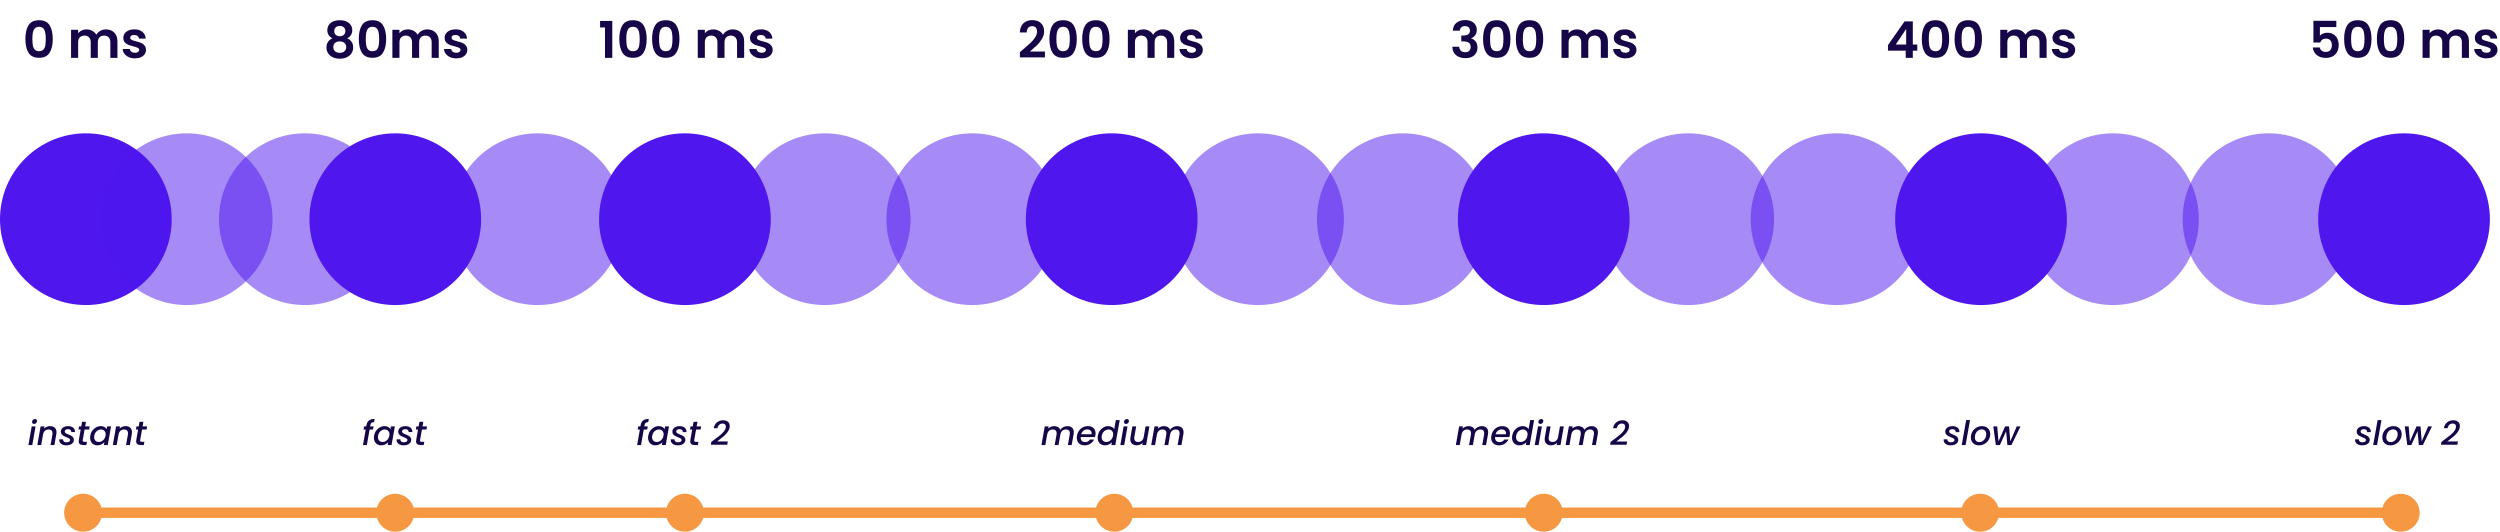 <svg width="794" height="169" viewBox="0 0 794 169" fill="none" xmlns="http://www.w3.org/2000/svg">
<path d="M27.268 96.882C42.327 96.882 54.535 84.674 54.535 69.614C54.535 54.554 42.327 42.345 27.268 42.345C12.208 42.345 0 54.554 0 69.614C0 84.674 12.208 96.882 27.268 96.882Z" fill="#4F16EE"/>
<path opacity="0.5" d="M59.289 96.882C74.349 96.882 86.557 84.674 86.557 69.614C86.557 54.554 74.349 42.345 59.289 42.345C44.23 42.345 32.022 54.554 32.022 69.614C32.022 84.674 44.23 96.882 59.289 96.882Z" fill="#4F16EE"/>
<path opacity="0.5" d="M96.83 96.882C111.89 96.882 124.098 84.674 124.098 69.614C124.098 54.554 111.89 42.345 96.83 42.345C81.771 42.345 69.562 54.554 69.562 69.614C69.562 84.674 81.771 96.882 96.83 96.882Z" fill="#4F16EE"/>
<path opacity="0.5" d="M170.75 96.882C185.81 96.882 198.018 84.674 198.018 69.614C198.018 54.554 185.81 42.345 170.75 42.345C155.691 42.345 143.482 54.554 143.482 69.614C143.482 84.674 155.691 96.882 170.75 96.882Z" fill="#4F16EE"/>
<path opacity="0.5" d="M261.912 96.882C276.972 96.882 289.18 84.674 289.18 69.614C289.18 54.554 276.972 42.345 261.912 42.345C246.853 42.345 234.645 54.554 234.645 69.614C234.645 84.674 246.853 96.882 261.912 96.882Z" fill="#4F16EE"/>
<path opacity="0.5" d="M308.799 96.882C323.858 96.882 336.066 84.674 336.066 69.614C336.066 54.554 323.858 42.345 308.799 42.345C293.739 42.345 281.531 54.554 281.531 69.614C281.531 84.674 293.739 96.882 308.799 96.882Z" fill="#4F16EE"/>
<path opacity="0.5" d="M399.545 96.882C414.604 96.882 426.813 84.674 426.813 69.614C426.813 54.554 414.604 42.345 399.545 42.345C384.485 42.345 372.277 54.554 372.277 69.614C372.277 84.674 384.485 96.882 399.545 96.882Z" fill="#4F16EE"/>
<path opacity="0.5" d="M445.541 96.882C460.601 96.882 472.809 84.674 472.809 69.614C472.809 54.554 460.601 42.345 445.541 42.345C430.482 42.345 418.273 54.554 418.273 69.614C418.273 84.674 430.482 96.882 445.541 96.882Z" fill="#4F16EE"/>
<path opacity="0.5" d="M536.178 96.882C551.237 96.882 563.445 84.674 563.445 69.614C563.445 54.554 551.237 42.345 536.178 42.345C521.118 42.345 508.91 54.554 508.91 69.614C508.91 84.674 521.118 96.882 536.178 96.882Z" fill="#4F16EE"/>
<path opacity="0.5" d="M583.285 96.882C598.345 96.882 610.553 84.674 610.553 69.614C610.553 54.554 598.345 42.345 583.285 42.345C568.226 42.345 556.018 54.554 556.018 69.614C556.018 84.674 568.226 96.882 583.285 96.882Z" fill="#4F16EE"/>
<path opacity="0.5" d="M671.086 96.882C686.145 96.882 698.354 84.674 698.354 69.614C698.354 54.554 686.145 42.345 671.086 42.345C656.026 42.345 643.818 54.554 643.818 69.614C643.818 84.674 656.026 96.882 671.086 96.882Z" fill="#4F16EE"/>
<path opacity="0.5" d="M720.479 96.882C735.538 96.882 747.746 84.674 747.746 69.614C747.746 54.554 735.538 42.345 720.479 42.345C705.419 42.345 693.211 54.554 693.211 69.614C693.211 84.674 705.419 96.882 720.479 96.882Z" fill="#4F16EE"/>
<path d="M125.539 96.882C140.599 96.882 152.807 84.674 152.807 69.614C152.807 54.554 140.599 42.345 125.539 42.345C110.48 42.345 98.272 54.554 98.272 69.614C98.272 84.674 110.48 96.882 125.539 96.882Z" fill="#4F16EE"/>
<path d="M217.533 96.882C232.593 96.882 244.801 84.674 244.801 69.614C244.801 54.554 232.593 42.345 217.533 42.345C202.474 42.345 190.266 54.554 190.266 69.614C190.266 84.674 202.474 96.882 217.533 96.882Z" fill="#4F16EE"/>
<path d="M353.074 96.882C368.134 96.882 380.342 84.674 380.342 69.614C380.342 54.554 368.134 42.345 353.074 42.345C338.015 42.345 325.807 54.554 325.807 69.614C325.807 84.674 338.015 96.882 353.074 96.882Z" fill="#4F16EE"/>
<path d="M490.291 96.882C505.351 96.882 517.559 84.674 517.559 69.614C517.559 54.554 505.351 42.345 490.291 42.345C475.232 42.345 463.023 54.554 463.023 69.614C463.023 84.674 475.232 96.882 490.291 96.882Z" fill="#4F16EE"/>
<path d="M629.172 96.882C644.231 96.882 656.44 84.674 656.44 69.614C656.44 54.554 644.231 42.345 629.172 42.345C614.112 42.345 601.904 54.554 601.904 69.614C601.904 84.674 614.112 96.882 629.172 96.882Z" fill="#4F16EE"/>
<path d="M763.523 96.882C778.583 96.882 790.791 84.674 790.791 69.614C790.791 54.554 778.583 42.345 763.523 42.345C748.464 42.345 736.256 54.554 736.256 69.614C736.256 84.674 748.464 96.882 763.523 96.882Z" fill="#4F16EE"/>
<path d="M32.173 162.844C32.173 166.033 29.588 168.618 26.4 168.618C23.211 168.618 20.626 166.033 20.626 162.844C20.626 159.656 23.211 157.071 26.4 157.071C29.588 157.071 32.173 159.656 32.173 162.844Z" fill="#F69841" stroke="#F69841" stroke-width="0.502"/>
<path d="M131.312 162.844C131.312 166.033 128.727 168.618 125.538 168.618C122.349 168.618 119.764 166.033 119.764 162.844C119.764 159.656 122.349 157.071 125.538 157.071C128.727 157.071 131.312 159.656 131.312 162.844Z" fill="#F69841" stroke="#F69841" stroke-width="0.502"/>
<path d="M223.308 162.844C223.308 166.033 220.723 168.618 217.534 168.618C214.346 168.618 211.761 166.033 211.761 162.844C211.761 159.656 214.346 157.071 217.534 157.071C220.723 157.071 223.308 159.656 223.308 162.844Z" fill="#F69841" stroke="#F69841" stroke-width="0.502"/>
<path d="M359.687 162.844C359.687 166.033 357.102 168.618 353.913 168.618C350.724 168.618 348.139 166.033 348.139 162.844C348.139 159.656 350.724 157.071 353.913 157.071C357.102 157.071 359.687 159.656 359.687 162.844Z" fill="#F69841" stroke="#F69841" stroke-width="0.502"/>
<path d="M496.064 162.844C496.064 166.033 493.479 168.618 490.29 168.618C487.101 168.618 484.516 166.033 484.516 162.844C484.516 159.656 487.101 157.071 490.29 157.071C493.479 157.071 496.064 159.656 496.064 162.844Z" fill="#F69841" stroke="#F69841" stroke-width="0.502"/>
<path d="M634.666 162.844C634.666 166.033 632.081 168.618 628.892 168.618C625.703 168.618 623.118 166.033 623.118 162.844C623.118 159.656 625.703 157.071 628.892 157.071C632.081 157.071 634.666 159.656 634.666 162.844Z" fill="#F69841" stroke="#F69841" stroke-width="0.502"/>
<path d="M768.234 162.844C768.234 166.033 765.649 168.618 762.46 168.618C759.271 168.618 756.686 166.033 756.686 162.844C756.686 159.656 759.271 157.071 762.46 157.071C765.649 157.071 768.234 159.656 768.234 162.844Z" fill="#F69841" stroke="#F69841" stroke-width="0.502"/>
<path d="M26.4 162.844H762.977" stroke="#F69841" stroke-width="3.312" stroke-miterlimit="10"/>
<path d="M10.832 134.647C10.638 134.647 10.481 134.586 10.359 134.464C10.238 134.343 10.177 134.189 10.177 134.003C10.177 133.752 10.27 133.538 10.456 133.359C10.649 133.173 10.867 133.08 11.111 133.08C11.304 133.08 11.458 133.14 11.572 133.262C11.694 133.384 11.755 133.538 11.755 133.724C11.755 133.974 11.662 134.192 11.476 134.379C11.29 134.557 11.075 134.647 10.832 134.647ZM11.293 135.431L10.252 141.346H9.028L10.069 135.431H11.293ZM15.906 135.334C16.529 135.334 17.022 135.502 17.387 135.839C17.759 136.168 17.946 136.644 17.946 137.266C17.946 137.424 17.928 137.621 17.892 137.857L17.269 141.346H16.056L16.647 138.039C16.675 137.839 16.69 137.696 16.69 137.61C16.69 137.216 16.579 136.916 16.357 136.708C16.142 136.501 15.841 136.397 15.455 136.397C14.99 136.397 14.596 136.54 14.274 136.826C13.959 137.105 13.759 137.51 13.673 138.039V138.007L13.083 141.346H11.859L12.9 135.431H14.124L14.006 136.118C14.249 135.874 14.535 135.685 14.865 135.549C15.201 135.406 15.548 135.334 15.906 135.334ZM21.01 141.442C20.602 141.442 20.23 141.374 19.893 141.238C19.557 141.095 19.292 140.898 19.099 140.648C18.905 140.39 18.809 140.097 18.809 139.768C18.809 139.71 18.816 139.632 18.83 139.531H20.022C19.993 139.803 20.076 140.029 20.269 140.208C20.462 140.387 20.734 140.476 21.085 140.476C21.428 140.476 21.711 140.415 21.933 140.294C22.155 140.172 22.266 139.993 22.266 139.757C22.266 139.556 22.173 139.395 21.986 139.274C21.808 139.152 21.518 139.016 21.117 138.866C20.738 138.716 20.43 138.576 20.194 138.447C19.957 138.318 19.754 138.143 19.582 137.921C19.41 137.692 19.324 137.409 19.324 137.073C19.324 136.73 19.421 136.429 19.614 136.171C19.814 135.907 20.09 135.703 20.441 135.559C20.799 135.409 21.206 135.334 21.664 135.334C22.079 135.334 22.448 135.406 22.77 135.549C23.099 135.685 23.353 135.881 23.532 136.139C23.718 136.39 23.811 136.679 23.811 137.009C23.811 137.109 23.808 137.184 23.801 137.234H22.641C22.67 136.955 22.588 136.73 22.394 136.558C22.208 136.386 21.94 136.3 21.589 136.3C21.282 136.3 21.031 136.365 20.838 136.493C20.652 136.622 20.559 136.798 20.559 137.019C20.559 137.241 20.655 137.42 20.849 137.556C21.042 137.685 21.339 137.828 21.74 137.986C22.105 138.129 22.402 138.265 22.631 138.394C22.86 138.522 23.056 138.694 23.221 138.909C23.386 139.124 23.468 139.392 23.468 139.714C23.468 140.065 23.361 140.372 23.146 140.637C22.938 140.895 22.648 141.095 22.276 141.238C21.904 141.374 21.482 141.442 21.01 141.442ZM26.282 139.703C26.268 139.803 26.261 139.868 26.261 139.896C26.261 140.047 26.308 140.158 26.401 140.229C26.494 140.294 26.648 140.326 26.862 140.326H27.614L27.431 141.346H26.465C25.993 141.346 25.631 141.253 25.381 141.067C25.13 140.873 25.005 140.569 25.005 140.154C25.005 139.997 25.019 139.846 25.048 139.703L25.628 136.429H24.93L25.102 135.431H25.81L26.068 133.96H27.302L27.045 135.431H28.473L28.301 136.429H26.862L26.282 139.703ZM28.677 138.361C28.785 137.767 28.999 137.241 29.321 136.783C29.651 136.325 30.051 135.971 30.524 135.72C30.996 135.463 31.49 135.334 32.005 135.334C32.47 135.334 32.86 135.427 33.175 135.613C33.49 135.792 33.726 136.017 33.884 136.289L34.034 135.431H35.269L34.227 141.346H32.993L33.154 140.465C32.896 140.745 32.571 140.977 32.177 141.163C31.79 141.349 31.368 141.442 30.91 141.442C30.466 141.442 30.069 141.342 29.718 141.142C29.375 140.941 29.103 140.659 28.903 140.294C28.709 139.921 28.613 139.496 28.613 139.016C28.613 138.801 28.634 138.583 28.677 138.361ZM33.519 138.383C33.547 138.247 33.562 138.1 33.562 137.943C33.562 137.463 33.419 137.087 33.132 136.815C32.853 136.536 32.502 136.397 32.08 136.397C31.765 136.397 31.458 136.475 31.157 136.633C30.857 136.783 30.595 137.009 30.373 137.309C30.151 137.603 30.005 137.953 29.933 138.361C29.905 138.497 29.89 138.644 29.89 138.801C29.89 139.288 30.03 139.675 30.309 139.961C30.595 140.24 30.95 140.38 31.372 140.38C31.687 140.38 31.994 140.301 32.295 140.143C32.596 139.986 32.857 139.757 33.079 139.456C33.3 139.149 33.447 138.791 33.519 138.383ZM39.882 135.334C40.505 135.334 40.998 135.502 41.363 135.839C41.736 136.168 41.922 136.644 41.922 137.266C41.922 137.424 41.904 137.621 41.868 137.857L41.245 141.346H40.032L40.623 138.039C40.651 137.839 40.666 137.696 40.666 137.61C40.666 137.216 40.555 136.916 40.333 136.708C40.118 136.501 39.818 136.397 39.431 136.397C38.966 136.397 38.572 136.54 38.25 136.826C37.935 137.105 37.735 137.51 37.649 138.039V138.007L37.059 141.346H35.835L36.876 135.431H38.1L37.982 136.118C38.225 135.874 38.511 135.685 38.841 135.549C39.177 135.406 39.524 135.334 39.882 135.334ZM44.524 139.703C44.51 139.803 44.502 139.868 44.502 139.896C44.502 140.047 44.549 140.158 44.642 140.229C44.735 140.294 44.889 140.326 45.104 140.326H45.855L45.673 141.346H44.706C44.234 141.346 43.873 141.253 43.622 141.067C43.372 140.873 43.246 140.569 43.246 140.154C43.246 139.997 43.261 139.846 43.289 139.703L43.869 136.429H43.171L43.343 135.431H44.052L44.309 133.96H45.544L45.286 135.431H46.714L46.542 136.429H45.104L44.524 139.703Z" fill="#160647"/>
<path d="M8.062 12.365C8.062 10.508 8.395 9.053 9.061 8.001C9.737 6.949 10.854 6.423 12.41 6.423C13.967 6.423 15.078 6.949 15.743 8.001C16.42 9.053 16.758 10.508 16.758 12.365C16.758 14.233 16.42 15.698 15.743 16.761C15.078 17.824 13.967 18.355 12.41 18.355C10.854 18.355 9.737 17.824 9.061 16.761C8.395 15.698 8.062 14.233 8.062 12.365ZM14.536 12.365C14.536 11.571 14.482 10.905 14.375 10.368C14.278 9.821 14.074 9.375 13.763 9.032C13.462 8.688 13.011 8.516 12.41 8.516C11.809 8.516 11.353 8.688 11.041 9.032C10.741 9.375 10.537 9.821 10.43 10.368C10.333 10.905 10.285 11.571 10.285 12.365C10.285 13.181 10.333 13.868 10.43 14.426C10.526 14.974 10.73 15.419 11.041 15.763C11.353 16.096 11.809 16.262 12.41 16.262C13.011 16.262 13.468 16.096 13.779 15.763C14.09 15.419 14.294 14.974 14.391 14.426C14.488 13.868 14.536 13.181 14.536 12.365ZM33.646 9.338C34.741 9.338 35.621 9.676 36.287 10.352C36.963 11.018 37.301 11.952 37.301 13.154V18.387H35.047V13.46C35.047 12.762 34.87 12.231 34.516 11.866C34.161 11.49 33.678 11.302 33.066 11.302C32.455 11.302 31.966 11.49 31.601 11.866C31.247 12.231 31.07 12.762 31.07 13.46V18.387H28.815V13.46C28.815 12.762 28.638 12.231 28.284 11.866C27.93 11.49 27.447 11.302 26.835 11.302C26.212 11.302 25.718 11.49 25.353 11.866C24.999 12.231 24.822 12.762 24.822 13.46V18.387H22.567V9.466H24.822V10.545C25.112 10.17 25.482 9.874 25.933 9.66C26.395 9.445 26.899 9.338 27.447 9.338C28.144 9.338 28.767 9.488 29.314 9.789C29.862 10.078 30.286 10.497 30.587 11.044C30.876 10.529 31.295 10.116 31.843 9.805C32.401 9.493 33.002 9.338 33.646 9.338ZM42.855 18.532C42.125 18.532 41.47 18.404 40.89 18.146C40.31 17.878 39.849 17.518 39.505 17.067C39.172 16.616 38.99 16.117 38.958 15.569H41.228C41.271 15.913 41.438 16.198 41.727 16.423C42.028 16.648 42.398 16.761 42.838 16.761C43.268 16.761 43.601 16.675 43.837 16.503C44.084 16.332 44.207 16.112 44.207 15.843C44.207 15.553 44.057 15.339 43.756 15.199C43.467 15.049 42.999 14.888 42.355 14.716C41.69 14.555 41.142 14.389 40.713 14.217C40.294 14.045 39.929 13.782 39.618 13.428C39.317 13.073 39.167 12.596 39.167 11.995C39.167 11.501 39.307 11.05 39.586 10.642C39.876 10.234 40.283 9.912 40.809 9.676C41.346 9.44 41.974 9.322 42.694 9.322C43.756 9.322 44.604 9.59 45.238 10.127C45.871 10.653 46.22 11.367 46.285 12.268H44.127C44.094 11.914 43.944 11.635 43.676 11.431C43.418 11.216 43.069 11.109 42.629 11.109C42.221 11.109 41.904 11.184 41.679 11.334C41.464 11.485 41.357 11.694 41.357 11.962C41.357 12.263 41.507 12.494 41.808 12.655C42.108 12.805 42.575 12.961 43.209 13.122C43.853 13.283 44.384 13.449 44.803 13.621C45.222 13.793 45.581 14.061 45.882 14.426C46.193 14.78 46.354 15.253 46.365 15.843C46.365 16.358 46.22 16.82 45.93 17.228C45.651 17.636 45.243 17.958 44.706 18.194C44.18 18.42 43.563 18.532 42.855 18.532Z" fill="#160647"/>
<path d="M105.566 12.171C104.493 11.613 103.956 10.749 103.956 9.579C103.956 8.999 104.101 8.473 104.391 8.001C104.691 7.518 105.137 7.136 105.727 6.857C106.328 6.567 107.058 6.423 107.917 6.423C108.776 6.423 109.501 6.567 110.091 6.857C110.692 7.136 111.138 7.518 111.427 8.001C111.728 8.473 111.878 8.999 111.878 9.579C111.878 10.169 111.733 10.69 111.444 11.141C111.154 11.581 110.767 11.924 110.284 12.171C110.875 12.429 111.336 12.805 111.669 13.299C112.002 13.792 112.168 14.377 112.168 15.054C112.168 15.784 111.98 16.422 111.605 16.97C111.24 17.507 110.735 17.92 110.091 18.21C109.447 18.5 108.722 18.645 107.917 18.645C107.112 18.645 106.387 18.5 105.743 18.21C105.11 17.92 104.605 17.507 104.23 16.97C103.865 16.422 103.682 15.784 103.682 15.054C103.682 14.377 103.848 13.792 104.181 13.299C104.514 12.794 104.976 12.418 105.566 12.171ZM109.688 9.901C109.688 9.375 109.527 8.967 109.205 8.677C108.894 8.387 108.465 8.242 107.917 8.242C107.38 8.242 106.951 8.387 106.629 8.677C106.318 8.967 106.162 9.38 106.162 9.917C106.162 10.4 106.323 10.786 106.645 11.076C106.978 11.366 107.402 11.511 107.917 11.511C108.432 11.511 108.856 11.366 109.189 11.076C109.522 10.776 109.688 10.384 109.688 9.901ZM107.917 13.153C107.305 13.153 106.806 13.309 106.419 13.62C106.044 13.932 105.856 14.377 105.856 14.957C105.856 15.494 106.038 15.934 106.403 16.277C106.779 16.61 107.284 16.777 107.917 16.777C108.55 16.777 109.05 16.605 109.415 16.261C109.78 15.918 109.962 15.483 109.962 14.957C109.962 14.388 109.774 13.948 109.399 13.637C109.023 13.315 108.529 13.153 107.917 13.153ZM113.949 12.364C113.949 10.507 114.282 9.053 114.947 8.001C115.624 6.949 116.74 6.423 118.297 6.423C119.853 6.423 120.964 6.949 121.63 8.001C122.306 9.053 122.644 10.507 122.644 12.364C122.644 14.232 122.306 15.698 121.63 16.761C120.964 17.823 119.853 18.355 118.297 18.355C116.74 18.355 115.624 17.823 114.947 16.761C114.282 15.698 113.949 14.232 113.949 12.364ZM120.422 12.364C120.422 11.57 120.369 10.905 120.261 10.368C120.165 9.82 119.961 9.375 119.649 9.031C119.349 8.688 118.898 8.516 118.297 8.516C117.695 8.516 117.239 8.688 116.928 9.031C116.627 9.375 116.423 9.82 116.316 10.368C116.219 10.905 116.171 11.57 116.171 12.364C116.171 13.18 116.219 13.867 116.316 14.426C116.413 14.973 116.617 15.419 116.928 15.762C117.239 16.095 117.695 16.261 118.297 16.261C118.898 16.261 119.354 16.095 119.665 15.762C119.977 15.419 120.181 14.973 120.277 14.426C120.374 13.867 120.422 13.18 120.422 12.364ZM135.696 9.337C136.79 9.337 137.671 9.675 138.336 10.352C139.013 11.017 139.351 11.951 139.351 13.153V18.387H137.096V13.46C137.096 12.762 136.919 12.23 136.565 11.865C136.211 11.49 135.728 11.302 135.116 11.302C134.504 11.302 134.015 11.49 133.65 11.865C133.296 12.23 133.119 12.762 133.119 13.46V18.387H130.865V13.46C130.865 12.762 130.688 12.23 130.333 11.865C129.979 11.49 129.496 11.302 128.884 11.302C128.261 11.302 127.768 11.49 127.403 11.865C127.048 12.23 126.871 12.762 126.871 13.46V18.387H124.617V9.466H126.871V10.545C127.161 10.169 127.531 9.874 127.982 9.659C128.444 9.445 128.948 9.337 129.496 9.337C130.194 9.337 130.816 9.487 131.364 9.788C131.911 10.078 132.335 10.497 132.636 11.044C132.926 10.529 133.344 10.116 133.892 9.804C134.45 9.493 135.051 9.337 135.696 9.337ZM144.904 18.532C144.174 18.532 143.519 18.403 142.939 18.145C142.36 17.877 141.898 17.517 141.555 17.067C141.222 16.616 141.039 16.116 141.007 15.569H143.278C143.321 15.912 143.487 16.197 143.777 16.422C144.077 16.648 144.448 16.761 144.888 16.761C145.317 16.761 145.65 16.675 145.886 16.503C146.133 16.331 146.257 16.111 146.257 15.843C146.257 15.553 146.106 15.338 145.806 15.199C145.516 15.048 145.049 14.887 144.405 14.716C143.739 14.555 143.192 14.388 142.762 14.216C142.344 14.045 141.979 13.781 141.667 13.427C141.367 13.073 141.216 12.595 141.216 11.994C141.216 11.5 141.356 11.049 141.635 10.642C141.925 10.233 142.333 9.911 142.859 9.675C143.396 9.439 144.024 9.321 144.743 9.321C145.806 9.321 146.654 9.589 147.287 10.126C147.921 10.652 148.269 11.366 148.334 12.268H146.176C146.144 11.914 145.994 11.634 145.725 11.431C145.468 11.216 145.119 11.108 144.679 11.108C144.271 11.108 143.954 11.184 143.728 11.334C143.514 11.484 143.406 11.694 143.406 11.962C143.406 12.262 143.557 12.493 143.857 12.654C144.158 12.805 144.625 12.96 145.258 13.121C145.902 13.282 146.434 13.449 146.852 13.62C147.271 13.792 147.631 14.061 147.931 14.426C148.243 14.78 148.404 15.252 148.414 15.843C148.414 16.358 148.269 16.82 147.98 17.228C147.7 17.636 147.293 17.958 146.756 18.194C146.23 18.419 145.612 18.532 144.904 18.532Z" fill="#160647"/>
<path d="M190.584 8.726V6.648H194.464V18.387H192.146V8.726H190.584ZM196.691 12.365C196.691 10.508 197.024 9.053 197.69 8.001C198.366 6.949 199.483 6.423 201.039 6.423C202.596 6.423 203.707 6.949 204.373 8.001C205.049 9.053 205.387 10.508 205.387 12.365C205.387 14.233 205.049 15.698 204.373 16.761C203.707 17.824 202.596 18.355 201.039 18.355C199.483 18.355 198.366 17.824 197.69 16.761C197.024 15.698 196.691 14.233 196.691 12.365ZM203.165 12.365C203.165 11.571 203.111 10.905 203.004 10.368C202.907 9.821 202.703 9.375 202.392 9.032C202.091 8.688 201.64 8.516 201.039 8.516C200.438 8.516 199.982 8.688 199.671 9.032C199.37 9.375 199.166 9.821 199.059 10.368C198.962 10.905 198.914 11.571 198.914 12.365C198.914 13.181 198.962 13.868 199.059 14.426C199.155 14.974 199.359 15.419 199.671 15.763C199.982 16.096 200.438 16.262 201.039 16.262C201.64 16.262 202.097 16.096 202.408 15.763C202.719 15.419 202.923 14.974 203.02 14.426C203.117 13.868 203.165 13.181 203.165 12.365ZM207.102 12.365C207.102 10.508 207.435 9.053 208.1 8.001C208.776 6.949 209.893 6.423 211.45 6.423C213.006 6.423 214.117 6.949 214.783 8.001C215.459 9.053 215.797 10.508 215.797 12.365C215.797 14.233 215.459 15.698 214.783 16.761C214.117 17.824 213.006 18.355 211.45 18.355C209.893 18.355 208.776 17.824 208.1 16.761C207.435 15.698 207.102 14.233 207.102 12.365ZM213.575 12.365C213.575 11.571 213.521 10.905 213.414 10.368C213.317 9.821 213.113 9.375 212.802 9.032C212.502 8.688 212.051 8.516 211.45 8.516C210.848 8.516 210.392 8.688 210.081 9.032C209.78 9.375 209.576 9.821 209.469 10.368C209.372 10.905 209.324 11.571 209.324 12.365C209.324 13.181 209.372 13.868 209.469 14.426C209.565 14.974 209.769 15.419 210.081 15.763C210.392 16.096 210.848 16.262 211.45 16.262C212.051 16.262 212.507 16.096 212.818 15.763C213.13 15.419 213.334 14.974 213.43 14.426C213.527 13.868 213.575 13.181 213.575 12.365ZM232.685 9.338C233.78 9.338 234.661 9.676 235.326 10.352C236.003 11.018 236.341 11.952 236.341 13.154V18.387H234.086V13.46C234.086 12.762 233.909 12.231 233.555 11.866C233.201 11.49 232.718 11.302 232.106 11.302C231.494 11.302 231.005 11.49 230.64 11.866C230.286 12.231 230.109 12.762 230.109 13.46V18.387H227.855V13.46C227.855 12.762 227.677 12.231 227.323 11.866C226.969 11.49 226.486 11.302 225.874 11.302C225.251 11.302 224.757 11.49 224.392 11.866C224.038 12.231 223.861 12.762 223.861 13.46V18.387H221.607V9.466H223.861V10.545C224.151 10.17 224.521 9.874 224.972 9.66C225.434 9.445 225.938 9.338 226.486 9.338C227.184 9.338 227.806 9.488 228.354 9.789C228.901 10.078 229.325 10.497 229.626 11.044C229.916 10.529 230.334 10.116 230.882 9.805C231.44 9.493 232.041 9.338 232.685 9.338ZM241.894 18.532C241.164 18.532 240.509 18.404 239.929 18.146C239.35 17.878 238.888 17.518 238.544 17.067C238.212 16.616 238.029 16.117 237.997 15.569H240.267C240.31 15.913 240.477 16.198 240.767 16.423C241.067 16.648 241.438 16.761 241.878 16.761C242.307 16.761 242.64 16.675 242.876 16.503C243.123 16.332 243.247 16.112 243.247 15.843C243.247 15.553 243.096 15.339 242.796 15.199C242.506 15.049 242.039 14.888 241.395 14.716C240.729 14.555 240.182 14.389 239.752 14.217C239.334 14.045 238.969 13.782 238.657 13.428C238.357 13.073 238.206 12.596 238.206 11.995C238.206 11.501 238.346 11.05 238.625 10.642C238.915 10.234 239.323 9.912 239.849 9.676C240.386 9.44 241.014 9.322 241.733 9.322C242.796 9.322 243.644 9.59 244.277 10.127C244.91 10.653 245.259 11.367 245.324 12.268H243.166C243.134 11.914 242.983 11.635 242.715 11.431C242.457 11.216 242.109 11.109 241.668 11.109C241.26 11.109 240.944 11.184 240.718 11.334C240.504 11.485 240.396 11.694 240.396 11.962C240.396 12.263 240.547 12.494 240.847 12.655C241.148 12.805 241.615 12.961 242.248 13.122C242.892 13.283 243.424 13.449 243.842 13.621C244.261 13.793 244.621 14.061 244.921 14.426C245.233 14.78 245.394 15.253 245.404 15.843C245.404 16.358 245.259 16.82 244.97 17.228C244.69 17.636 244.282 17.958 243.746 18.194C243.22 18.42 242.602 18.532 241.894 18.532Z" fill="#160647"/>
<path d="M324.753 15.843C325.784 14.984 326.605 14.271 327.217 13.701C327.829 13.122 328.339 12.521 328.747 11.898C329.155 11.275 329.359 10.663 329.359 10.062C329.359 9.515 329.23 9.085 328.972 8.774C328.715 8.463 328.317 8.307 327.781 8.307C327.244 8.307 326.831 8.49 326.541 8.855C326.251 9.209 326.101 9.697 326.09 10.32H323.9C323.943 9.032 324.324 8.055 325.043 7.389C325.773 6.724 326.696 6.391 327.813 6.391C329.037 6.391 329.976 6.718 330.631 7.373C331.286 8.017 331.613 8.871 331.613 9.933C331.613 10.771 331.388 11.571 330.937 12.333C330.486 13.095 329.971 13.761 329.391 14.329C328.811 14.888 328.054 15.564 327.121 16.358H331.871V18.226H323.916V16.552L324.753 15.843ZM333.291 12.365C333.291 10.508 333.624 9.053 334.29 8.001C334.966 6.949 336.083 6.423 337.639 6.423C339.196 6.423 340.307 6.949 340.972 8.001C341.649 9.053 341.987 10.508 341.987 12.365C341.987 14.233 341.649 15.698 340.972 16.761C340.307 17.824 339.196 18.355 337.639 18.355C336.083 18.355 334.966 17.824 334.29 16.761C333.624 15.698 333.291 14.233 333.291 12.365ZM339.765 12.365C339.765 11.571 339.711 10.905 339.604 10.368C339.507 9.821 339.303 9.375 338.992 9.032C338.691 8.688 338.24 8.516 337.639 8.516C337.038 8.516 336.582 8.688 336.27 9.032C335.97 9.375 335.766 9.821 335.659 10.368C335.562 10.905 335.514 11.571 335.514 12.365C335.514 13.181 335.562 13.868 335.659 14.426C335.755 14.974 335.959 15.419 336.27 15.763C336.582 16.096 337.038 16.262 337.639 16.262C338.24 16.262 338.697 16.096 339.008 15.763C339.319 15.419 339.523 14.974 339.62 14.426C339.716 13.868 339.765 13.181 339.765 12.365ZM343.702 12.365C343.702 10.508 344.034 9.053 344.7 8.001C345.376 6.949 346.493 6.423 348.049 6.423C349.606 6.423 350.717 6.949 351.383 8.001C352.059 9.053 352.397 10.508 352.397 12.365C352.397 14.233 352.059 15.698 351.383 16.761C350.717 17.824 349.606 18.355 348.049 18.355C346.493 18.355 345.376 17.824 344.7 16.761C344.034 15.698 343.702 14.233 343.702 12.365ZM350.175 12.365C350.175 11.571 350.121 10.905 350.014 10.368C349.917 9.821 349.713 9.375 349.402 9.032C349.101 8.688 348.651 8.516 348.049 8.516C347.448 8.516 346.992 8.688 346.681 9.032C346.38 9.375 346.176 9.821 346.069 10.368C345.972 10.905 345.924 11.571 345.924 12.365C345.924 13.181 345.972 13.868 346.069 14.426C346.165 14.974 346.369 15.419 346.681 15.763C346.992 16.096 347.448 16.262 348.049 16.262C348.651 16.262 349.107 16.096 349.418 15.763C349.73 15.419 349.933 14.974 350.03 14.426C350.127 13.868 350.175 13.181 350.175 12.365ZM369.285 9.338C370.38 9.338 371.261 9.676 371.926 10.352C372.603 11.018 372.941 11.952 372.941 13.154V18.387H370.686V13.46C370.686 12.762 370.509 12.231 370.155 11.866C369.801 11.49 369.318 11.302 368.706 11.302C368.094 11.302 367.605 11.49 367.24 11.866C366.886 12.231 366.709 12.762 366.709 13.46V18.387H364.454V13.46C364.454 12.762 364.277 12.231 363.923 11.866C363.569 11.49 363.086 11.302 362.474 11.302C361.851 11.302 361.357 11.49 360.992 11.866C360.638 12.231 360.461 12.762 360.461 13.46V18.387H358.207V9.466H360.461V10.545C360.751 10.17 361.121 9.874 361.572 9.66C362.034 9.445 362.538 9.338 363.086 9.338C363.784 9.338 364.406 9.488 364.954 9.789C365.501 10.078 365.925 10.497 366.226 11.044C366.516 10.529 366.934 10.116 367.482 9.805C368.04 9.493 368.641 9.338 369.285 9.338ZM378.494 18.532C377.764 18.532 377.109 18.404 376.529 18.146C375.95 17.878 375.488 17.518 375.144 17.067C374.812 16.616 374.629 16.117 374.597 15.569H376.867C376.91 15.913 377.077 16.198 377.367 16.423C377.667 16.648 378.038 16.761 378.478 16.761C378.907 16.761 379.24 16.675 379.476 16.503C379.723 16.332 379.846 16.112 379.846 15.843C379.846 15.553 379.696 15.339 379.396 15.199C379.106 15.049 378.639 14.888 377.995 14.716C377.329 14.555 376.782 14.389 376.352 14.217C375.933 14.045 375.568 13.782 375.257 13.428C374.957 13.073 374.806 12.596 374.806 11.995C374.806 11.501 374.946 11.05 375.225 10.642C375.515 10.234 375.923 9.912 376.449 9.676C376.985 9.44 377.613 9.322 378.333 9.322C379.396 9.322 380.244 9.59 380.877 10.127C381.51 10.653 381.859 11.367 381.924 12.268H379.766C379.734 11.914 379.583 11.635 379.315 11.431C379.057 11.216 378.708 11.109 378.268 11.109C377.86 11.109 377.544 11.184 377.318 11.334C377.104 11.485 376.996 11.694 376.996 11.962C376.996 12.263 377.147 12.494 377.447 12.655C377.748 12.805 378.215 12.961 378.848 13.122C379.492 13.283 380.024 13.449 380.442 13.621C380.861 13.793 381.221 14.061 381.521 14.426C381.832 14.78 381.993 15.253 382.004 15.843C382.004 16.358 381.859 16.82 381.569 17.228C381.29 17.636 380.882 17.958 380.346 18.194C379.82 18.42 379.202 18.532 378.494 18.532Z" fill="#160647"/>
<path d="M461.415 9.74C461.469 8.667 461.844 7.84 462.542 7.26C463.251 6.67 464.179 6.375 465.328 6.375C466.112 6.375 466.783 6.514 467.341 6.793C467.899 7.062 468.318 7.432 468.597 7.904C468.887 8.366 469.032 8.892 469.032 9.483C469.032 10.159 468.854 10.733 468.5 11.206C468.157 11.667 467.743 11.979 467.26 12.139V12.204C467.883 12.397 468.366 12.741 468.71 13.235C469.064 13.728 469.241 14.362 469.241 15.135C469.241 15.779 469.091 16.353 468.79 16.858C468.5 17.362 468.065 17.759 467.486 18.049C466.917 18.328 466.23 18.468 465.425 18.468C464.211 18.468 463.224 18.162 462.462 17.55C461.699 16.938 461.297 16.036 461.254 14.845H463.444C463.465 15.371 463.643 15.795 463.975 16.117C464.319 16.428 464.786 16.584 465.376 16.584C465.924 16.584 466.342 16.434 466.632 16.133C466.933 15.822 467.083 15.425 467.083 14.941C467.083 14.297 466.879 13.836 466.471 13.557C466.063 13.277 465.43 13.138 464.571 13.138H464.104V11.286H464.571C466.096 11.286 466.858 10.776 466.858 9.756C466.858 9.295 466.718 8.935 466.439 8.677C466.171 8.42 465.779 8.291 465.264 8.291C464.759 8.291 464.367 8.431 464.088 8.71C463.82 8.978 463.664 9.322 463.621 9.74H461.415ZM471.022 12.365C471.022 10.508 471.355 9.053 472.021 8.001C472.697 6.949 473.814 6.423 475.37 6.423C476.927 6.423 478.038 6.949 478.704 8.001C479.38 9.053 479.718 10.508 479.718 12.365C479.718 14.233 479.38 15.698 478.704 16.761C478.038 17.824 476.927 18.355 475.37 18.355C473.814 18.355 472.697 17.824 472.021 16.761C471.355 15.698 471.022 14.233 471.022 12.365ZM477.496 12.365C477.496 11.571 477.442 10.905 477.335 10.368C477.238 9.821 477.034 9.375 476.723 9.032C476.422 8.688 475.971 8.516 475.37 8.516C474.769 8.516 474.313 8.688 474.001 9.032C473.701 9.375 473.497 9.821 473.39 10.368C473.293 10.905 473.245 11.571 473.245 12.365C473.245 13.181 473.293 13.868 473.39 14.426C473.486 14.974 473.69 15.419 474.001 15.763C474.313 16.096 474.769 16.262 475.37 16.262C475.971 16.262 476.428 16.096 476.739 15.763C477.05 15.419 477.254 14.974 477.351 14.426C477.447 13.868 477.496 13.181 477.496 12.365ZM481.433 12.365C481.433 10.508 481.765 9.053 482.431 8.001C483.107 6.949 484.224 6.423 485.78 6.423C487.337 6.423 488.448 6.949 489.114 8.001C489.79 9.053 490.128 10.508 490.128 12.365C490.128 14.233 489.79 15.698 489.114 16.761C488.448 17.824 487.337 18.355 485.78 18.355C484.224 18.355 483.107 17.824 482.431 16.761C481.765 15.698 481.433 14.233 481.433 12.365ZM487.906 12.365C487.906 11.571 487.852 10.905 487.745 10.368C487.648 9.821 487.444 9.375 487.133 9.032C486.833 8.688 486.382 8.516 485.78 8.516C485.179 8.516 484.723 8.688 484.412 9.032C484.111 9.375 483.907 9.821 483.8 10.368C483.703 10.905 483.655 11.571 483.655 12.365C483.655 13.181 483.703 13.868 483.8 14.426C483.896 14.974 484.1 15.419 484.412 15.763C484.723 16.096 485.179 16.262 485.78 16.262C486.382 16.262 486.838 16.096 487.149 15.763C487.461 15.419 487.665 14.974 487.761 14.426C487.858 13.868 487.906 13.181 487.906 12.365ZM507.016 9.338C508.111 9.338 508.992 9.676 509.657 10.352C510.334 11.018 510.672 11.952 510.672 13.154V18.387H508.417V13.46C508.417 12.762 508.24 12.231 507.886 11.866C507.532 11.49 507.049 11.302 506.437 11.302C505.825 11.302 505.336 11.49 504.971 11.866C504.617 12.231 504.44 12.762 504.44 13.46V18.387H502.186V13.46C502.186 12.762 502.008 12.231 501.654 11.866C501.3 11.49 500.817 11.302 500.205 11.302C499.582 11.302 499.088 11.49 498.723 11.866C498.369 12.231 498.192 12.762 498.192 13.46V18.387H495.938V9.466H498.192V10.545C498.482 10.17 498.852 9.874 499.303 9.66C499.765 9.445 500.269 9.338 500.817 9.338C501.515 9.338 502.137 9.488 502.685 9.789C503.232 10.078 503.656 10.497 503.957 11.044C504.247 10.529 504.665 10.116 505.213 9.805C505.771 9.493 506.372 9.338 507.016 9.338ZM516.225 18.532C515.495 18.532 514.84 18.404 514.26 18.146C513.681 17.878 513.219 17.518 512.875 17.067C512.543 16.616 512.36 16.117 512.328 15.569H514.598C514.641 15.913 514.808 16.198 515.098 16.423C515.398 16.648 515.769 16.761 516.209 16.761C516.638 16.761 516.971 16.675 517.207 16.503C517.454 16.332 517.577 16.112 517.577 15.843C517.577 15.553 517.427 15.339 517.127 15.199C516.837 15.049 516.37 14.888 515.726 14.716C515.06 14.555 514.513 14.389 514.083 14.217C513.664 14.045 513.299 13.782 512.988 13.428C512.688 13.073 512.537 12.596 512.537 11.995C512.537 11.501 512.677 11.05 512.956 10.642C513.246 10.234 513.654 9.912 514.18 9.676C514.717 9.44 515.345 9.322 516.064 9.322C517.127 9.322 517.975 9.59 518.608 10.127C519.241 10.653 519.59 11.367 519.655 12.268H517.497C517.465 11.914 517.314 11.635 517.046 11.431C516.788 11.216 516.44 11.109 515.999 11.109C515.591 11.109 515.275 11.184 515.049 11.334C514.835 11.485 514.727 11.694 514.727 11.962C514.727 12.263 514.878 12.494 515.178 12.655C515.479 12.805 515.946 12.961 516.579 13.122C517.223 13.283 517.755 13.449 518.173 13.621C518.592 13.793 518.952 14.061 519.252 14.426C519.563 14.78 519.724 15.253 519.735 15.843C519.735 16.358 519.59 16.82 519.3 17.228C519.021 17.636 518.613 17.958 518.077 18.194C517.551 18.42 516.933 18.532 516.225 18.532Z" fill="#160647"/>
<path d="M599.618 16.101V14.329L604.884 6.793H607.509V14.136H608.926V16.101H607.509V18.387H605.254V16.101H599.618ZM605.399 9.209L602.098 14.136H605.399V9.209ZM610.361 12.365C610.361 10.508 610.694 9.053 611.359 8.001C612.036 6.949 613.152 6.423 614.709 6.423C616.265 6.423 617.376 6.949 618.042 8.001C618.718 9.053 619.056 10.508 619.056 12.365C619.056 14.233 618.718 15.698 618.042 16.761C617.376 17.824 616.265 18.355 614.709 18.355C613.152 18.355 612.036 17.824 611.359 16.761C610.694 15.698 610.361 14.233 610.361 12.365ZM616.834 12.365C616.834 11.571 616.781 10.905 616.673 10.368C616.577 9.821 616.373 9.375 616.061 9.032C615.761 8.688 615.31 8.516 614.709 8.516C614.108 8.516 613.651 8.688 613.34 9.032C613.039 9.375 612.835 9.821 612.728 10.368C612.631 10.905 612.583 11.571 612.583 12.365C612.583 13.181 612.631 13.868 612.728 14.426C612.825 14.974 613.029 15.419 613.34 15.763C613.651 16.096 614.108 16.262 614.709 16.262C615.31 16.262 615.766 16.096 616.077 15.763C616.389 15.419 616.593 14.974 616.689 14.426C616.786 13.868 616.834 13.181 616.834 12.365ZM620.771 12.365C620.771 10.508 621.104 9.053 621.77 8.001C622.446 6.949 623.562 6.423 625.119 6.423C626.676 6.423 627.787 6.949 628.452 8.001C629.129 9.053 629.467 10.508 629.467 12.365C629.467 14.233 629.129 15.698 628.452 16.761C627.787 17.824 626.676 18.355 625.119 18.355C623.562 18.355 622.446 17.824 621.77 16.761C621.104 15.698 620.771 14.233 620.771 12.365ZM627.245 12.365C627.245 11.571 627.191 10.905 627.083 10.368C626.987 9.821 626.783 9.375 626.472 9.032C626.171 8.688 625.72 8.516 625.119 8.516C624.518 8.516 624.062 8.688 623.75 9.032C623.45 9.375 623.246 9.821 623.138 10.368C623.042 10.905 622.993 11.571 622.993 12.365C622.993 13.181 623.042 13.868 623.138 14.426C623.235 14.974 623.439 15.419 623.75 15.763C624.062 16.096 624.518 16.262 625.119 16.262C625.72 16.262 626.176 16.096 626.488 15.763C626.799 15.419 627.003 14.974 627.1 14.426C627.196 13.868 627.245 13.181 627.245 12.365ZM646.355 9.338C647.45 9.338 648.33 9.676 648.996 10.352C649.672 11.018 650.01 11.952 650.01 13.154V18.387H647.756V13.46C647.756 12.762 647.579 12.231 647.224 11.866C646.87 11.49 646.387 11.302 645.775 11.302C645.163 11.302 644.675 11.49 644.31 11.866C643.955 12.231 643.778 12.762 643.778 13.46V18.387H641.524V13.46C641.524 12.762 641.347 12.231 640.993 11.866C640.638 11.49 640.155 11.302 639.543 11.302C638.921 11.302 638.427 11.49 638.062 11.866C637.708 12.231 637.53 12.762 637.53 13.46V18.387H635.276V9.466H637.53V10.545C637.82 10.17 638.191 9.874 638.642 9.66C639.103 9.445 639.608 9.338 640.155 9.338C640.853 9.338 641.476 9.488 642.023 9.789C642.571 10.078 642.995 10.497 643.295 11.044C643.585 10.529 644.004 10.116 644.551 9.805C645.11 9.493 645.711 9.338 646.355 9.338ZM655.563 18.532C654.833 18.532 654.178 18.404 653.599 18.146C653.019 17.878 652.557 17.518 652.214 17.067C651.881 16.616 651.699 16.117 651.666 15.569H653.937C653.98 15.913 654.146 16.198 654.436 16.423C654.737 16.648 655.107 16.761 655.547 16.761C655.977 16.761 656.309 16.675 656.546 16.503C656.792 16.332 656.916 16.112 656.916 15.843C656.916 15.553 656.766 15.339 656.465 15.199C656.175 15.049 655.708 14.888 655.064 14.716C654.398 14.555 653.851 14.389 653.422 14.217C653.003 14.045 652.638 13.782 652.327 13.428C652.026 13.073 651.876 12.596 651.876 11.995C651.876 11.501 652.015 11.05 652.294 10.642C652.584 10.234 652.992 9.912 653.518 9.676C654.055 9.44 654.683 9.322 655.402 9.322C656.465 9.322 657.313 9.59 657.946 10.127C658.58 10.653 658.929 11.367 658.993 12.268H656.835C656.803 11.914 656.653 11.635 656.385 11.431C656.127 11.216 655.778 11.109 655.338 11.109C654.93 11.109 654.613 11.184 654.388 11.334C654.173 11.485 654.066 11.694 654.066 11.962C654.066 12.263 654.216 12.494 654.517 12.655C654.817 12.805 655.284 12.961 655.918 13.122C656.562 13.283 657.093 13.449 657.512 13.621C657.93 13.793 658.29 14.061 658.591 14.426C658.902 14.78 659.063 15.253 659.074 15.843C659.074 16.358 658.929 16.82 658.639 17.228C658.36 17.636 657.952 17.958 657.415 18.194C656.889 18.42 656.272 18.532 655.563 18.532Z" fill="#160647"/>
<path d="M742.017 8.597H736.8V11.351C737.025 11.071 737.347 10.846 737.766 10.674C738.185 10.492 738.63 10.4 739.103 10.4C739.961 10.4 740.665 10.588 741.212 10.964C741.76 11.34 742.157 11.823 742.404 12.413C742.651 12.993 742.774 13.616 742.774 14.281C742.774 15.516 742.42 16.509 741.711 17.26C741.014 18.012 740.015 18.387 738.716 18.387C737.492 18.387 736.515 18.081 735.785 17.47C735.055 16.858 734.642 16.058 734.546 15.07H736.736C736.832 15.5 737.047 15.843 737.38 16.101C737.723 16.358 738.158 16.487 738.684 16.487C739.317 16.487 739.795 16.289 740.117 15.892C740.439 15.494 740.6 14.968 740.6 14.313C740.6 13.648 740.434 13.143 740.101 12.8C739.779 12.445 739.301 12.268 738.668 12.268C738.217 12.268 737.841 12.381 737.541 12.607C737.24 12.832 737.025 13.133 736.897 13.508H734.739V6.616H742.017V8.597ZM744.49 12.365C744.49 10.508 744.823 9.053 745.488 8.001C746.165 6.949 747.281 6.423 748.838 6.423C750.394 6.423 751.505 6.949 752.171 8.001C752.847 9.053 753.186 10.508 753.186 12.365C753.186 14.233 752.847 15.698 752.171 16.761C751.505 17.824 750.394 18.355 748.838 18.355C747.281 18.355 746.165 17.824 745.488 16.761C744.823 15.698 744.49 14.233 744.49 12.365ZM750.963 12.365C750.963 11.571 750.91 10.905 750.802 10.368C750.706 9.821 750.502 9.375 750.19 9.032C749.89 8.688 749.439 8.516 748.838 8.516C748.237 8.516 747.78 8.688 747.469 9.032C747.168 9.375 746.964 9.821 746.857 10.368C746.76 10.905 746.712 11.571 746.712 12.365C746.712 13.181 746.76 13.868 746.857 14.426C746.954 14.974 747.158 15.419 747.469 15.763C747.78 16.096 748.237 16.262 748.838 16.262C749.439 16.262 749.895 16.096 750.206 15.763C750.518 15.419 750.722 14.974 750.818 14.426C750.915 13.868 750.963 13.181 750.963 12.365ZM754.9 12.365C754.9 10.508 755.233 9.053 755.899 8.001C756.575 6.949 757.691 6.423 759.248 6.423C760.805 6.423 761.916 6.949 762.581 8.001C763.258 9.053 763.596 10.508 763.596 12.365C763.596 14.233 763.258 15.698 762.581 16.761C761.916 17.824 760.805 18.355 759.248 18.355C757.691 18.355 756.575 17.824 755.899 16.761C755.233 15.698 754.9 14.233 754.9 12.365ZM761.374 12.365C761.374 11.571 761.32 10.905 761.213 10.368C761.116 9.821 760.912 9.375 760.601 9.032C760.3 8.688 759.849 8.516 759.248 8.516C758.647 8.516 758.191 8.688 757.879 9.032C757.579 9.375 757.375 9.821 757.267 10.368C757.171 10.905 757.122 11.571 757.122 12.365C757.122 13.181 757.171 13.868 757.267 14.426C757.364 14.974 757.568 15.419 757.879 15.763C758.191 16.096 758.647 16.262 759.248 16.262C759.849 16.262 760.305 16.096 760.617 15.763C760.928 15.419 761.132 14.974 761.229 14.426C761.325 13.868 761.374 13.181 761.374 12.365ZM780.484 9.338C781.579 9.338 782.459 9.676 783.125 10.352C783.801 11.018 784.139 11.952 784.139 13.154V18.387H781.885V13.46C781.885 12.762 781.708 12.231 781.353 11.866C780.999 11.49 780.516 11.302 779.904 11.302C779.292 11.302 778.804 11.49 778.439 11.866C778.085 12.231 777.907 12.762 777.907 13.46V18.387H775.653V13.46C775.653 12.762 775.476 12.231 775.122 11.866C774.767 11.49 774.284 11.302 773.672 11.302C773.05 11.302 772.556 11.49 772.191 11.866C771.837 12.231 771.66 12.762 771.66 13.46V18.387H769.405V9.466H771.66V10.545C771.949 10.17 772.32 9.874 772.771 9.66C773.232 9.445 773.737 9.338 774.284 9.338C774.982 9.338 775.605 9.488 776.152 9.789C776.7 10.078 777.124 10.497 777.424 11.044C777.714 10.529 778.133 10.116 778.68 9.805C779.239 9.493 779.84 9.338 780.484 9.338ZM789.692 18.532C788.962 18.532 788.307 18.404 787.728 18.146C787.148 17.878 786.686 17.518 786.343 17.067C786.01 16.616 785.828 16.117 785.795 15.569H788.066C788.109 15.913 788.275 16.198 788.565 16.423C788.866 16.648 789.236 16.761 789.676 16.761C790.106 16.761 790.438 16.675 790.675 16.503C790.922 16.332 791.045 16.112 791.045 15.843C791.045 15.553 790.895 15.339 790.594 15.199C790.304 15.049 789.837 14.888 789.193 14.716C788.528 14.555 787.98 14.389 787.551 14.217C787.132 14.045 786.767 13.782 786.456 13.428C786.155 13.073 786.005 12.596 786.005 11.995C786.005 11.501 786.144 11.05 786.423 10.642C786.713 10.234 787.121 9.912 787.647 9.676C788.184 9.44 788.812 9.322 789.531 9.322C790.594 9.322 791.442 9.59 792.076 10.127C792.709 10.653 793.058 11.367 793.122 12.268H790.964C790.932 11.914 790.782 11.635 790.514 11.431C790.256 11.216 789.907 11.109 789.467 11.109C789.059 11.109 788.742 11.184 788.517 11.334C788.302 11.485 788.195 11.694 788.195 11.962C788.195 12.263 788.345 12.494 788.646 12.655C788.946 12.805 789.413 12.961 790.047 13.122C790.691 13.283 791.222 13.449 791.641 13.621C792.059 13.793 792.419 14.061 792.72 14.426C793.031 14.78 793.192 15.253 793.203 15.843C793.203 16.358 793.058 16.82 792.768 17.228C792.489 17.636 792.081 17.958 791.544 18.194C791.018 18.42 790.401 18.532 789.692 18.532Z" fill="#160647"/>
<path d="M118.812 134.078C118.44 134.078 118.164 134.15 117.985 134.293C117.806 134.436 117.688 134.676 117.631 135.012L117.556 135.431H118.651L118.479 136.429H117.384L116.515 141.346H115.28L116.15 136.429H115.452L115.624 135.431H116.321L116.396 135.012C116.518 134.332 116.787 133.838 117.202 133.53C117.617 133.216 118.211 133.058 118.984 133.058L118.812 134.078ZM118.812 138.361C118.92 137.767 119.134 137.241 119.456 136.783C119.786 136.325 120.186 135.971 120.659 135.72C121.131 135.463 121.625 135.334 122.14 135.334C122.605 135.334 122.995 135.427 123.31 135.613C123.625 135.792 123.861 136.017 124.019 136.289L124.169 135.431H125.404L124.362 141.346H123.128L123.289 140.465C123.031 140.745 122.706 140.977 122.312 141.163C121.925 141.349 121.503 141.442 121.045 141.442C120.601 141.442 120.204 141.342 119.854 141.142C119.51 140.941 119.238 140.659 119.038 140.294C118.844 139.921 118.748 139.496 118.748 139.016C118.748 138.801 118.769 138.583 118.812 138.361ZM123.654 138.383C123.682 138.247 123.697 138.1 123.697 137.943C123.697 137.463 123.554 137.087 123.267 136.815C122.988 136.536 122.638 136.397 122.215 136.397C121.9 136.397 121.593 136.475 121.292 136.633C120.991 136.783 120.73 137.009 120.508 137.309C120.287 137.603 120.14 137.953 120.068 138.361C120.04 138.497 120.025 138.644 120.025 138.801C120.025 139.288 120.165 139.675 120.444 139.961C120.73 140.24 121.085 140.38 121.507 140.38C121.822 140.38 122.129 140.301 122.43 140.143C122.731 139.986 122.992 139.757 123.214 139.456C123.436 139.149 123.582 138.791 123.654 138.383ZM128.149 141.442C127.741 141.442 127.369 141.374 127.033 141.238C126.696 141.095 126.431 140.898 126.238 140.648C126.045 140.39 125.948 140.097 125.948 139.768C125.948 139.71 125.955 139.632 125.97 139.531H127.161C127.133 139.803 127.215 140.029 127.408 140.208C127.602 140.387 127.873 140.476 128.224 140.476C128.568 140.476 128.85 140.415 129.072 140.294C129.294 140.172 129.405 139.993 129.405 139.757C129.405 139.556 129.312 139.395 129.126 139.274C128.947 139.152 128.657 139.016 128.256 138.866C127.877 138.716 127.569 138.576 127.333 138.447C127.097 138.318 126.893 138.143 126.721 137.921C126.549 137.692 126.464 137.409 126.464 137.073C126.464 136.73 126.56 136.429 126.753 136.171C126.954 135.907 127.229 135.703 127.58 135.559C127.938 135.409 128.346 135.334 128.804 135.334C129.219 135.334 129.588 135.406 129.91 135.549C130.239 135.685 130.493 135.881 130.672 136.139C130.858 136.39 130.951 136.679 130.951 137.009C130.951 137.109 130.947 137.184 130.94 137.234H129.781C129.809 136.955 129.727 136.73 129.534 136.558C129.348 136.386 129.079 136.3 128.729 136.3C128.421 136.3 128.171 136.365 127.977 136.493C127.791 136.622 127.698 136.798 127.698 137.019C127.698 137.241 127.795 137.42 127.988 137.556C128.181 137.685 128.478 137.828 128.879 137.986C129.244 138.129 129.541 138.265 129.77 138.394C129.999 138.522 130.196 138.694 130.36 138.909C130.525 139.124 130.607 139.392 130.607 139.714C130.607 140.065 130.5 140.372 130.285 140.637C130.078 140.895 129.788 141.095 129.416 141.238C129.044 141.374 128.621 141.442 128.149 141.442ZM133.422 139.703C133.408 139.803 133.4 139.868 133.4 139.896C133.4 140.047 133.447 140.158 133.54 140.229C133.633 140.294 133.787 140.326 134.002 140.326H134.753L134.571 141.346H133.604C133.132 141.346 132.771 141.253 132.52 141.067C132.27 140.873 132.144 140.569 132.144 140.154C132.144 139.997 132.159 139.846 132.187 139.703L132.767 136.429H132.069L132.241 135.431H132.95L133.207 133.96H134.442L134.184 135.431H135.612L135.44 136.429H134.002L133.422 139.703Z" fill="#160647"/>
<path d="M205.884 134.079C205.512 134.079 205.236 134.151 205.058 134.294C204.879 134.437 204.761 134.677 204.703 135.013L204.628 135.432H205.723L205.551 136.43H204.456L203.587 141.347H202.352L203.222 136.43H202.524L202.696 135.432H203.394L203.469 135.013C203.59 134.333 203.859 133.839 204.274 133.531C204.689 133.217 205.283 133.059 206.056 133.059L205.884 134.079ZM205.885 138.362C205.992 137.768 206.207 137.242 206.529 136.784C206.858 136.326 207.259 135.972 207.731 135.721C208.203 135.464 208.697 135.335 209.212 135.335C209.678 135.335 210.068 135.428 210.383 135.614C210.697 135.793 210.934 136.018 211.091 136.29L211.241 135.432H212.476L211.435 141.347H210.2L210.361 140.466C210.103 140.746 209.778 140.978 209.384 141.164C208.998 141.35 208.575 141.443 208.117 141.443C207.674 141.443 207.277 141.343 206.926 141.143C206.582 140.942 206.31 140.66 206.11 140.295C205.917 139.922 205.82 139.497 205.82 139.017C205.82 138.802 205.842 138.584 205.885 138.362ZM210.726 138.384C210.755 138.248 210.769 138.101 210.769 137.944C210.769 137.464 210.626 137.088 210.34 136.816C210.061 136.537 209.71 136.398 209.288 136.398C208.973 136.398 208.665 136.476 208.364 136.634C208.064 136.784 207.803 137.01 207.581 137.31C207.359 137.604 207.212 137.954 207.141 138.362C207.112 138.498 207.098 138.645 207.098 138.802C207.098 139.289 207.237 139.676 207.516 139.962C207.803 140.241 208.157 140.381 208.579 140.381C208.894 140.381 209.202 140.302 209.502 140.144C209.803 139.987 210.064 139.758 210.286 139.457C210.508 139.15 210.655 138.792 210.726 138.384ZM215.221 141.443C214.813 141.443 214.441 141.375 214.105 141.239C213.768 141.096 213.504 140.899 213.31 140.649C213.117 140.391 213.021 140.098 213.021 139.769C213.021 139.711 213.028 139.633 213.042 139.532H214.234C214.205 139.804 214.287 140.03 214.481 140.209C214.674 140.388 214.946 140.477 215.296 140.477C215.64 140.477 215.923 140.416 216.145 140.295C216.366 140.173 216.477 139.994 216.477 139.758C216.477 139.557 216.384 139.396 216.198 139.275C216.019 139.153 215.729 139.017 215.329 138.867C214.949 138.717 214.642 138.577 214.405 138.448C214.169 138.319 213.965 138.144 213.794 137.922C213.622 137.693 213.536 137.41 213.536 137.074C213.536 136.731 213.632 136.43 213.826 136.172C214.026 135.907 214.302 135.704 214.652 135.56C215.01 135.41 215.418 135.335 215.876 135.335C216.291 135.335 216.66 135.407 216.982 135.55C217.311 135.686 217.565 135.882 217.744 136.14C217.93 136.391 218.023 136.68 218.023 137.01C218.023 137.11 218.02 137.185 218.012 137.235H216.853C216.882 136.956 216.799 136.731 216.606 136.559C216.42 136.387 216.152 136.301 215.801 136.301C215.493 136.301 215.243 136.366 215.05 136.494C214.863 136.623 214.77 136.799 214.77 137.02C214.77 137.242 214.867 137.421 215.06 137.557C215.254 137.686 215.551 137.829 215.951 137.987C216.316 138.13 216.613 138.266 216.842 138.394C217.071 138.523 217.268 138.695 217.433 138.91C217.597 139.124 217.68 139.393 217.68 139.715C217.68 140.066 217.572 140.373 217.358 140.638C217.15 140.896 216.86 141.096 216.488 141.239C216.116 141.375 215.694 141.443 215.221 141.443ZM220.494 139.704C220.48 139.804 220.473 139.869 220.473 139.897C220.473 140.048 220.519 140.159 220.612 140.23C220.705 140.295 220.859 140.327 221.074 140.327H221.825L221.643 141.347H220.677C220.204 141.347 219.843 141.254 219.592 141.068C219.342 140.874 219.217 140.57 219.217 140.155C219.217 139.998 219.231 139.847 219.26 139.704L219.839 136.43H219.142L219.313 135.432H220.022L220.28 133.961H221.514L221.256 135.432H222.684L222.512 136.43H221.074L220.494 139.704ZM226.859 139.64C227.639 139.06 228.258 138.584 228.716 138.212C229.174 137.833 229.568 137.443 229.897 137.042C230.233 136.634 230.434 136.233 230.498 135.84C230.52 135.718 230.53 135.603 230.53 135.496C230.53 135.188 230.444 134.948 230.273 134.777C230.101 134.605 229.829 134.519 229.457 134.519C229.042 134.519 228.695 134.655 228.415 134.927C228.136 135.192 227.947 135.55 227.847 136.001H226.666C226.83 135.185 227.185 134.562 227.728 134.133C228.272 133.696 228.909 133.478 229.639 133.478C230.319 133.478 230.842 133.642 231.207 133.972C231.579 134.301 231.765 134.745 231.765 135.303C231.765 135.475 231.751 135.636 231.722 135.786C231.636 136.28 231.421 136.759 231.078 137.224C230.734 137.69 230.351 138.108 229.929 138.48C229.507 138.853 228.97 139.286 228.319 139.779L227.75 140.219H231.153L230.97 141.239H225.753L225.914 140.348L226.859 139.64Z" fill="#160647"/>
<path d="M338.992 135.335C339.614 135.335 340.112 135.503 340.484 135.84C340.856 136.176 341.042 136.652 341.042 137.267C341.042 137.432 341.024 137.629 340.988 137.858L340.366 141.347H339.153L339.743 138.04C339.772 137.84 339.786 137.697 339.786 137.611C339.786 137.217 339.675 136.917 339.453 136.709C339.238 136.502 338.938 136.398 338.551 136.398C338.086 136.398 337.693 136.541 337.371 136.827C337.056 137.106 336.855 137.511 336.769 138.04L336.179 141.347H334.966L335.556 138.04C335.585 137.84 335.599 137.697 335.599 137.611C335.599 137.217 335.488 136.917 335.266 136.709C335.052 136.502 334.751 136.398 334.365 136.398C333.9 136.398 333.506 136.541 333.184 136.827C332.869 137.106 332.669 137.511 332.583 138.04V138.008L331.992 141.347H330.768L331.81 135.432H333.034L332.915 136.119C333.152 135.875 333.434 135.686 333.764 135.55C334.1 135.407 334.447 135.335 334.805 135.335C335.277 135.335 335.682 135.435 336.018 135.636C336.361 135.836 336.601 136.126 336.737 136.505C336.973 136.147 337.299 135.865 337.714 135.657C338.129 135.442 338.555 135.335 338.992 135.335ZM345.53 135.335C346.267 135.335 346.854 135.543 347.291 135.958C347.734 136.373 347.956 136.931 347.956 137.632C347.956 137.797 347.938 137.994 347.902 138.223C347.874 138.38 347.824 138.573 347.752 138.802H343.233C343.226 138.853 343.222 138.928 343.222 139.028C343.222 139.45 343.351 139.786 343.608 140.037C343.873 140.287 344.217 140.413 344.639 140.413C345.305 140.413 345.816 140.137 346.174 139.586H347.495C347.223 140.13 346.822 140.577 346.292 140.928C345.763 141.272 345.151 141.443 344.456 141.443C343.963 141.443 343.53 141.347 343.158 141.153C342.785 140.96 342.496 140.685 342.288 140.327C342.08 139.962 341.977 139.536 341.977 139.049C341.977 138.842 341.998 138.62 342.041 138.384C342.148 137.775 342.367 137.242 342.696 136.784C343.025 136.319 343.433 135.961 343.92 135.711C344.414 135.46 344.95 135.335 345.53 135.335ZM346.679 137.922C346.693 137.793 346.7 137.7 346.7 137.643C346.7 137.249 346.568 136.938 346.303 136.709C346.045 136.48 345.709 136.366 345.294 136.366C344.857 136.366 344.464 136.505 344.113 136.784C343.762 137.063 343.523 137.443 343.394 137.922H346.679ZM348.667 138.362C348.774 137.768 348.989 137.242 349.311 136.784C349.64 136.326 350.041 135.972 350.513 135.721C350.986 135.464 351.483 135.335 352.005 135.335C352.392 135.335 352.757 135.421 353.1 135.593C353.444 135.757 353.705 135.979 353.884 136.258L354.389 133.403H355.623L354.217 141.347H352.982L353.143 140.456C352.886 140.749 352.564 140.989 352.177 141.175C351.798 141.354 351.379 141.443 350.921 141.443C350.47 141.443 350.069 141.343 349.719 141.143C349.368 140.942 349.093 140.66 348.892 140.295C348.699 139.922 348.602 139.497 348.602 139.017C348.602 138.802 348.624 138.584 348.667 138.362ZM353.508 138.384C353.537 138.248 353.551 138.101 353.551 137.944C353.551 137.464 353.408 137.088 353.122 136.816C352.843 136.537 352.492 136.398 352.07 136.398C351.755 136.398 351.447 136.476 351.147 136.634C350.846 136.784 350.585 137.01 350.363 137.31C350.141 137.604 349.994 137.954 349.923 138.362C349.894 138.498 349.88 138.645 349.88 138.802C349.88 139.289 350.019 139.676 350.298 139.962C350.585 140.241 350.939 140.381 351.361 140.381C351.676 140.381 351.984 140.302 352.284 140.144C352.585 139.987 352.846 139.758 353.068 139.457C353.29 139.15 353.437 138.792 353.508 138.384ZM357.628 134.648C357.435 134.648 357.277 134.587 357.155 134.465C357.034 134.344 356.973 134.19 356.973 134.004C356.973 133.753 357.066 133.539 357.252 133.36C357.445 133.174 357.664 133.081 357.907 133.081C358.1 133.081 358.254 133.141 358.368 133.263C358.49 133.385 358.551 133.539 358.551 133.725C358.551 133.975 358.458 134.193 358.272 134.38C358.086 134.558 357.871 134.648 357.628 134.648ZM358.089 135.432L357.048 141.347H355.824L356.866 135.432H358.089ZM365.053 135.432L364.012 141.347H362.788L362.906 140.649C362.67 140.892 362.384 141.085 362.047 141.229C361.718 141.365 361.378 141.433 361.027 141.433C360.405 141.433 359.907 141.264 359.535 140.928C359.163 140.592 358.977 140.116 358.977 139.5C358.977 139.336 358.995 139.139 359.031 138.91L359.642 135.432H360.856L360.276 138.727C360.247 138.928 360.233 139.071 360.233 139.157C360.233 139.55 360.34 139.851 360.555 140.058C360.777 140.266 361.081 140.37 361.467 140.37C361.918 140.37 362.301 140.237 362.616 139.973C362.931 139.701 363.139 139.311 363.239 138.802L363.829 135.432H365.053ZM373.85 135.335C374.472 135.335 374.97 135.503 375.342 135.84C375.714 136.176 375.9 136.652 375.9 137.267C375.9 137.432 375.882 137.629 375.846 137.858L375.224 141.347H374.011L374.601 138.04C374.63 137.84 374.644 137.697 374.644 137.611C374.644 137.217 374.533 136.917 374.311 136.709C374.097 136.502 373.796 136.398 373.409 136.398C372.944 136.398 372.551 136.541 372.229 136.827C371.914 137.106 371.713 137.511 371.627 138.04L371.037 141.347H369.824L370.414 138.04C370.443 137.84 370.457 137.697 370.457 137.611C370.457 137.217 370.346 136.917 370.124 136.709C369.91 136.502 369.609 136.398 369.223 136.398C368.758 136.398 368.364 136.541 368.042 136.827C367.727 137.106 367.527 137.511 367.441 138.04V138.008L366.85 141.347H365.626L366.668 135.432H367.892L367.773 136.119C368.01 135.875 368.292 135.686 368.622 135.55C368.958 135.407 369.305 135.335 369.663 135.335C370.135 135.335 370.54 135.435 370.876 135.636C371.219 135.836 371.459 136.126 371.595 136.505C371.831 136.147 372.157 135.865 372.572 135.657C372.987 135.442 373.413 135.335 373.85 135.335Z" fill="#160647"/>
<path d="M470.601 135.336C471.224 135.336 471.721 135.504 472.093 135.84C472.465 136.177 472.651 136.653 472.651 137.268C472.651 137.433 472.633 137.629 472.598 137.858L471.975 141.347H470.762L471.352 138.041C471.381 137.841 471.395 137.697 471.395 137.612C471.395 137.218 471.284 136.917 471.063 136.71C470.848 136.502 470.547 136.398 470.161 136.398C469.696 136.398 469.302 136.542 468.98 136.828C468.665 137.107 468.465 137.511 468.379 138.041L467.788 141.347H466.575L467.166 138.041C467.194 137.841 467.209 137.697 467.209 137.612C467.209 137.218 467.098 136.917 466.876 136.71C466.661 136.502 466.361 136.398 465.974 136.398C465.509 136.398 465.115 136.542 464.793 136.828C464.478 137.107 464.278 137.511 464.192 138.041V138.009L463.602 141.347H462.378L463.419 135.432H464.643L464.525 136.119C464.761 135.876 465.044 135.686 465.373 135.55C465.709 135.407 466.056 135.336 466.414 135.336C466.887 135.336 467.291 135.436 467.627 135.636C467.971 135.837 468.211 136.127 468.347 136.506C468.583 136.148 468.908 135.865 469.323 135.658C469.739 135.443 470.164 135.336 470.601 135.336ZM477.139 135.336C477.877 135.336 478.463 135.543 478.9 135.958C479.344 136.373 479.566 136.932 479.566 137.633C479.566 137.798 479.548 137.994 479.512 138.223C479.483 138.381 479.433 138.574 479.362 138.803H474.842C474.835 138.853 474.831 138.928 474.831 139.029C474.831 139.451 474.96 139.787 475.218 140.038C475.483 140.288 475.826 140.413 476.248 140.413C476.914 140.413 477.426 140.138 477.783 139.587H479.104C478.832 140.131 478.431 140.578 477.902 140.929C477.372 141.272 476.76 141.444 476.066 141.444C475.572 141.444 475.139 141.347 474.767 141.154C474.395 140.961 474.105 140.685 473.897 140.328C473.69 139.963 473.586 139.537 473.586 139.05C473.586 138.843 473.607 138.621 473.65 138.384C473.758 137.776 473.976 137.243 474.305 136.785C474.634 136.32 475.042 135.962 475.529 135.711C476.023 135.461 476.56 135.336 477.139 135.336ZM478.288 137.923C478.302 137.794 478.31 137.701 478.31 137.644C478.31 137.25 478.177 136.939 477.912 136.71C477.655 136.481 477.318 136.366 476.903 136.366C476.467 136.366 476.073 136.506 475.722 136.785C475.372 137.064 475.132 137.443 475.003 137.923H478.288ZM480.276 138.363C480.383 137.769 480.598 137.243 480.92 136.785C481.249 136.327 481.65 135.973 482.123 135.722C482.595 135.465 483.092 135.336 483.615 135.336C484.001 135.336 484.366 135.422 484.71 135.593C485.053 135.758 485.314 135.98 485.493 136.259L485.998 133.403H487.232L485.826 141.347H484.592L484.753 140.456C484.495 140.75 484.173 140.99 483.786 141.176C483.407 141.355 482.989 141.444 482.53 141.444C482.08 141.444 481.679 141.344 481.328 141.143C480.977 140.943 480.702 140.66 480.502 140.295C480.308 139.923 480.212 139.497 480.212 139.018C480.212 138.803 480.233 138.585 480.276 138.363ZM485.118 138.384C485.146 138.249 485.161 138.102 485.161 137.944C485.161 137.465 485.017 137.089 484.731 136.817C484.452 136.538 484.101 136.398 483.679 136.398C483.364 136.398 483.056 136.477 482.756 136.635C482.455 136.785 482.194 137.01 481.972 137.311C481.75 137.604 481.604 137.955 481.532 138.363C481.503 138.499 481.489 138.646 481.489 138.803C481.489 139.29 481.629 139.676 481.908 139.963C482.194 140.242 482.548 140.381 482.971 140.381C483.286 140.381 483.593 140.303 483.894 140.145C484.194 139.988 484.456 139.759 484.678 139.458C484.899 139.15 485.046 138.792 485.118 138.384ZM489.237 134.649C489.044 134.649 488.886 134.588 488.765 134.466C488.643 134.344 488.582 134.191 488.582 134.005C488.582 133.754 488.675 133.539 488.861 133.36C489.055 133.174 489.273 133.081 489.516 133.081C489.709 133.081 489.863 133.142 489.978 133.264C490.1 133.385 490.16 133.539 490.16 133.725C490.16 133.976 490.067 134.194 489.881 134.38C489.695 134.559 489.48 134.649 489.237 134.649ZM489.699 135.432L488.657 141.347H487.434L488.475 135.432H489.699ZM496.662 135.432L495.621 141.347H494.397L494.515 140.65C494.279 140.893 493.993 141.086 493.657 141.229C493.327 141.365 492.987 141.433 492.637 141.433C492.014 141.433 491.517 141.265 491.144 140.929C490.772 140.592 490.586 140.116 490.586 139.501C490.586 139.336 490.604 139.14 490.64 138.911L491.252 135.432H492.465L491.885 138.728C491.857 138.928 491.842 139.072 491.842 139.157C491.842 139.551 491.95 139.852 492.164 140.059C492.386 140.267 492.69 140.371 493.077 140.371C493.528 140.371 493.911 140.238 494.225 139.973C494.54 139.701 494.748 139.311 494.848 138.803L495.439 135.432H496.662ZM505.459 135.336C506.082 135.336 506.579 135.504 506.951 135.84C507.323 136.177 507.509 136.653 507.509 137.268C507.509 137.433 507.492 137.629 507.456 137.858L506.833 141.347H505.62L506.21 138.041C506.239 137.841 506.253 137.697 506.253 137.612C506.253 137.218 506.142 136.917 505.921 136.71C505.706 136.502 505.405 136.398 505.019 136.398C504.554 136.398 504.16 136.542 503.838 136.828C503.523 137.107 503.323 137.511 503.237 138.041L502.646 141.347H501.433L502.024 138.041C502.052 137.841 502.067 137.697 502.067 137.612C502.067 137.218 501.956 136.917 501.734 136.71C501.519 136.502 501.219 136.398 500.832 136.398C500.367 136.398 499.973 136.542 499.651 136.828C499.336 137.107 499.136 137.511 499.05 138.041V138.009L498.46 141.347H497.236L498.277 135.432H499.501L499.383 136.119C499.619 135.876 499.902 135.686 500.231 135.55C500.567 135.407 500.914 135.336 501.272 135.336C501.745 135.336 502.149 135.436 502.485 135.636C502.829 135.837 503.069 136.127 503.205 136.506C503.441 136.148 503.766 135.865 504.181 135.658C504.597 135.443 505.022 135.336 505.459 135.336ZM512.478 139.641C513.258 139.061 513.878 138.585 514.336 138.213C514.794 137.833 515.187 137.443 515.516 137.043C515.853 136.635 516.053 136.234 516.118 135.84C516.139 135.719 516.15 135.604 516.15 135.497C516.15 135.189 516.064 134.949 515.892 134.777C515.72 134.606 515.448 134.52 515.076 134.52C514.661 134.52 514.314 134.656 514.035 134.928C513.756 135.193 513.566 135.55 513.466 136.001H512.285C512.45 135.185 512.804 134.563 513.348 134.133C513.892 133.697 514.529 133.478 515.259 133.478C515.939 133.478 516.461 133.643 516.826 133.972C517.198 134.302 517.384 134.745 517.384 135.303C517.384 135.475 517.37 135.636 517.341 135.787C517.256 136.28 517.041 136.76 516.697 137.225C516.354 137.69 515.971 138.109 515.549 138.481C515.126 138.853 514.59 139.286 513.938 139.78L513.369 140.22H516.772L516.59 141.24H511.373L511.534 140.349L512.478 139.641Z" fill="#160647"/>
<path d="M619.496 141.443C619.089 141.443 618.716 141.375 618.38 141.239C618.044 141.096 617.779 140.899 617.586 140.649C617.392 140.391 617.296 140.098 617.296 139.769C617.296 139.711 617.303 139.633 617.317 139.532H618.509C618.48 139.804 618.563 140.03 618.756 140.209C618.949 140.388 619.221 140.477 619.572 140.477C619.915 140.477 620.198 140.416 620.42 140.295C620.642 140.173 620.752 139.994 620.752 139.758C620.752 139.557 620.659 139.396 620.473 139.275C620.294 139.153 620.005 139.017 619.604 138.867C619.225 138.717 618.917 138.577 618.681 138.448C618.444 138.319 618.24 138.144 618.069 137.922C617.897 137.693 617.811 137.41 617.811 137.074C617.811 136.731 617.908 136.43 618.101 136.172C618.301 135.907 618.577 135.704 618.928 135.56C619.285 135.41 619.693 135.335 620.151 135.335C620.566 135.335 620.935 135.407 621.257 135.55C621.586 135.686 621.84 135.882 622.019 136.14C622.205 136.391 622.298 136.68 622.298 137.01C622.298 137.11 622.295 137.185 622.288 137.235H621.128C621.157 136.956 621.075 136.731 620.881 136.559C620.695 136.387 620.427 136.301 620.076 136.301C619.768 136.301 619.518 136.366 619.325 136.494C619.139 136.623 619.046 136.799 619.046 137.02C619.046 137.242 619.142 137.421 619.335 137.557C619.529 137.686 619.826 137.829 620.226 137.987C620.591 138.13 620.888 138.266 621.117 138.394C621.347 138.523 621.543 138.695 621.708 138.91C621.873 139.124 621.955 139.393 621.955 139.715C621.955 140.066 621.847 140.373 621.633 140.638C621.425 140.896 621.135 141.096 620.763 141.239C620.391 141.375 619.969 141.443 619.496 141.443ZM625.682 133.403L624.276 141.347H623.052L624.458 133.403H625.682ZM628.47 141.443C627.969 141.443 627.528 141.34 627.149 141.132C626.77 140.924 626.473 140.631 626.258 140.252C626.051 139.872 625.947 139.439 625.947 138.953C625.947 138.287 626.101 137.679 626.408 137.128C626.723 136.577 627.153 136.14 627.697 135.818C628.248 135.496 628.86 135.335 629.532 135.335C630.033 135.335 630.477 135.442 630.863 135.657C631.25 135.865 631.551 136.158 631.765 136.537C631.987 136.909 632.098 137.342 632.098 137.836C632.098 138.502 631.937 139.11 631.615 139.661C631.293 140.212 630.856 140.649 630.305 140.971C629.754 141.286 629.142 141.443 628.47 141.443ZM628.62 140.413C629.028 140.413 629.4 140.298 629.736 140.069C630.08 139.833 630.348 139.525 630.541 139.146C630.735 138.759 630.831 138.348 630.831 137.911C630.831 137.418 630.692 137.038 630.413 136.773C630.133 136.502 629.783 136.366 629.361 136.366C628.945 136.366 628.573 136.484 628.244 136.72C627.922 136.949 627.668 137.26 627.482 137.654C627.303 138.04 627.214 138.455 627.214 138.899C627.214 139.379 627.342 139.751 627.6 140.016C627.865 140.28 628.205 140.413 628.62 140.413ZM641.714 135.432L638.836 141.347H637.548L637.14 136.977L635.165 141.347H633.877L633.072 135.432H634.317L634.725 140.187L636.808 135.432H638.085L638.461 140.166L640.511 135.432H641.714Z" fill="#160647"/>
<path d="M750.17 141.443C749.762 141.443 749.39 141.375 749.054 141.239C748.717 141.096 748.453 140.899 748.259 140.649C748.066 140.391 747.97 140.098 747.97 139.769C747.97 139.711 747.977 139.633 747.991 139.532H749.183C749.154 139.804 749.236 140.03 749.43 140.209C749.623 140.388 749.895 140.477 750.245 140.477C750.589 140.477 750.872 140.416 751.094 140.295C751.315 140.173 751.426 139.994 751.426 139.758C751.426 139.557 751.333 139.396 751.147 139.275C750.968 139.153 750.678 139.017 750.278 138.867C749.898 138.717 749.591 138.577 749.354 138.448C749.118 138.319 748.914 138.144 748.743 137.922C748.571 137.693 748.485 137.41 748.485 137.074C748.485 136.731 748.581 136.43 748.775 136.172C748.975 135.907 749.251 135.704 749.601 135.56C749.959 135.41 750.367 135.335 750.825 135.335C751.24 135.335 751.609 135.407 751.931 135.55C752.26 135.686 752.514 135.882 752.693 136.14C752.879 136.391 752.972 136.68 752.972 137.01C752.972 137.11 752.969 137.185 752.961 137.235H751.802C751.831 136.956 751.748 136.731 751.555 136.559C751.369 136.387 751.101 136.301 750.75 136.301C750.442 136.301 750.192 136.366 749.999 136.494C749.812 136.623 749.719 136.799 749.719 137.02C749.719 137.242 749.816 137.421 750.009 137.557C750.203 137.686 750.5 137.829 750.9 137.987C751.265 138.13 751.562 138.266 751.791 138.394C752.02 138.523 752.217 138.695 752.382 138.91C752.546 139.124 752.629 139.393 752.629 139.715C752.629 140.066 752.521 140.373 752.307 140.638C752.099 140.896 751.809 141.096 751.437 141.239C751.065 141.375 750.643 141.443 750.17 141.443ZM756.356 133.403L754.949 141.347H753.726L755.132 133.403H756.356ZM759.143 141.443C758.642 141.443 758.202 141.34 757.823 141.132C757.444 140.924 757.147 140.631 756.932 140.252C756.724 139.872 756.621 139.439 756.621 138.953C756.621 138.287 756.774 137.679 757.082 137.128C757.397 136.577 757.827 136.14 758.37 135.818C758.921 135.496 759.533 135.335 760.206 135.335C760.707 135.335 761.151 135.442 761.537 135.657C761.924 135.865 762.224 136.158 762.439 136.537C762.661 136.909 762.772 137.342 762.772 137.836C762.772 138.502 762.611 139.11 762.289 139.661C761.967 140.212 761.53 140.649 760.979 140.971C760.428 141.286 759.816 141.443 759.143 141.443ZM759.294 140.413C759.702 140.413 760.074 140.298 760.41 140.069C760.754 139.833 761.022 139.525 761.215 139.146C761.408 138.759 761.505 138.348 761.505 137.911C761.505 137.418 761.366 137.038 761.086 136.773C760.807 136.502 760.457 136.366 760.034 136.366C759.619 136.366 759.247 136.484 758.918 136.72C758.596 136.949 758.342 137.26 758.156 137.654C757.977 138.04 757.887 138.455 757.887 138.899C757.887 139.379 758.016 139.751 758.274 140.016C758.539 140.28 758.879 140.413 759.294 140.413ZM772.387 135.432L769.51 141.347H768.222L767.814 136.977L765.839 141.347H764.551L763.745 135.432H764.991L765.399 140.187L767.481 135.432H768.759L769.135 140.166L771.185 135.432H772.387ZM776.349 139.64C777.129 139.06 777.748 138.584 778.206 138.212C778.664 137.833 779.057 137.443 779.387 137.042C779.723 136.634 779.923 136.233 779.988 135.84C780.009 135.718 780.02 135.603 780.02 135.496C780.02 135.188 779.934 134.948 779.762 134.777C779.591 134.605 779.319 134.519 778.947 134.519C778.531 134.519 778.184 134.655 777.905 134.927C777.626 135.192 777.436 135.55 777.336 136.001H776.155C776.32 135.185 776.674 134.562 777.218 134.133C777.762 133.696 778.399 133.478 779.129 133.478C779.809 133.478 780.331 133.642 780.696 133.972C781.069 134.301 781.255 134.745 781.255 135.303C781.255 135.475 781.24 135.636 781.212 135.786C781.126 136.28 780.911 136.759 780.568 137.224C780.224 137.69 779.841 138.108 779.419 138.48C778.997 138.853 778.46 139.286 777.809 139.779L777.24 140.219H780.643L780.46 141.239H775.243L775.404 140.348L776.349 139.64Z" fill="#160647"/>
</svg>
